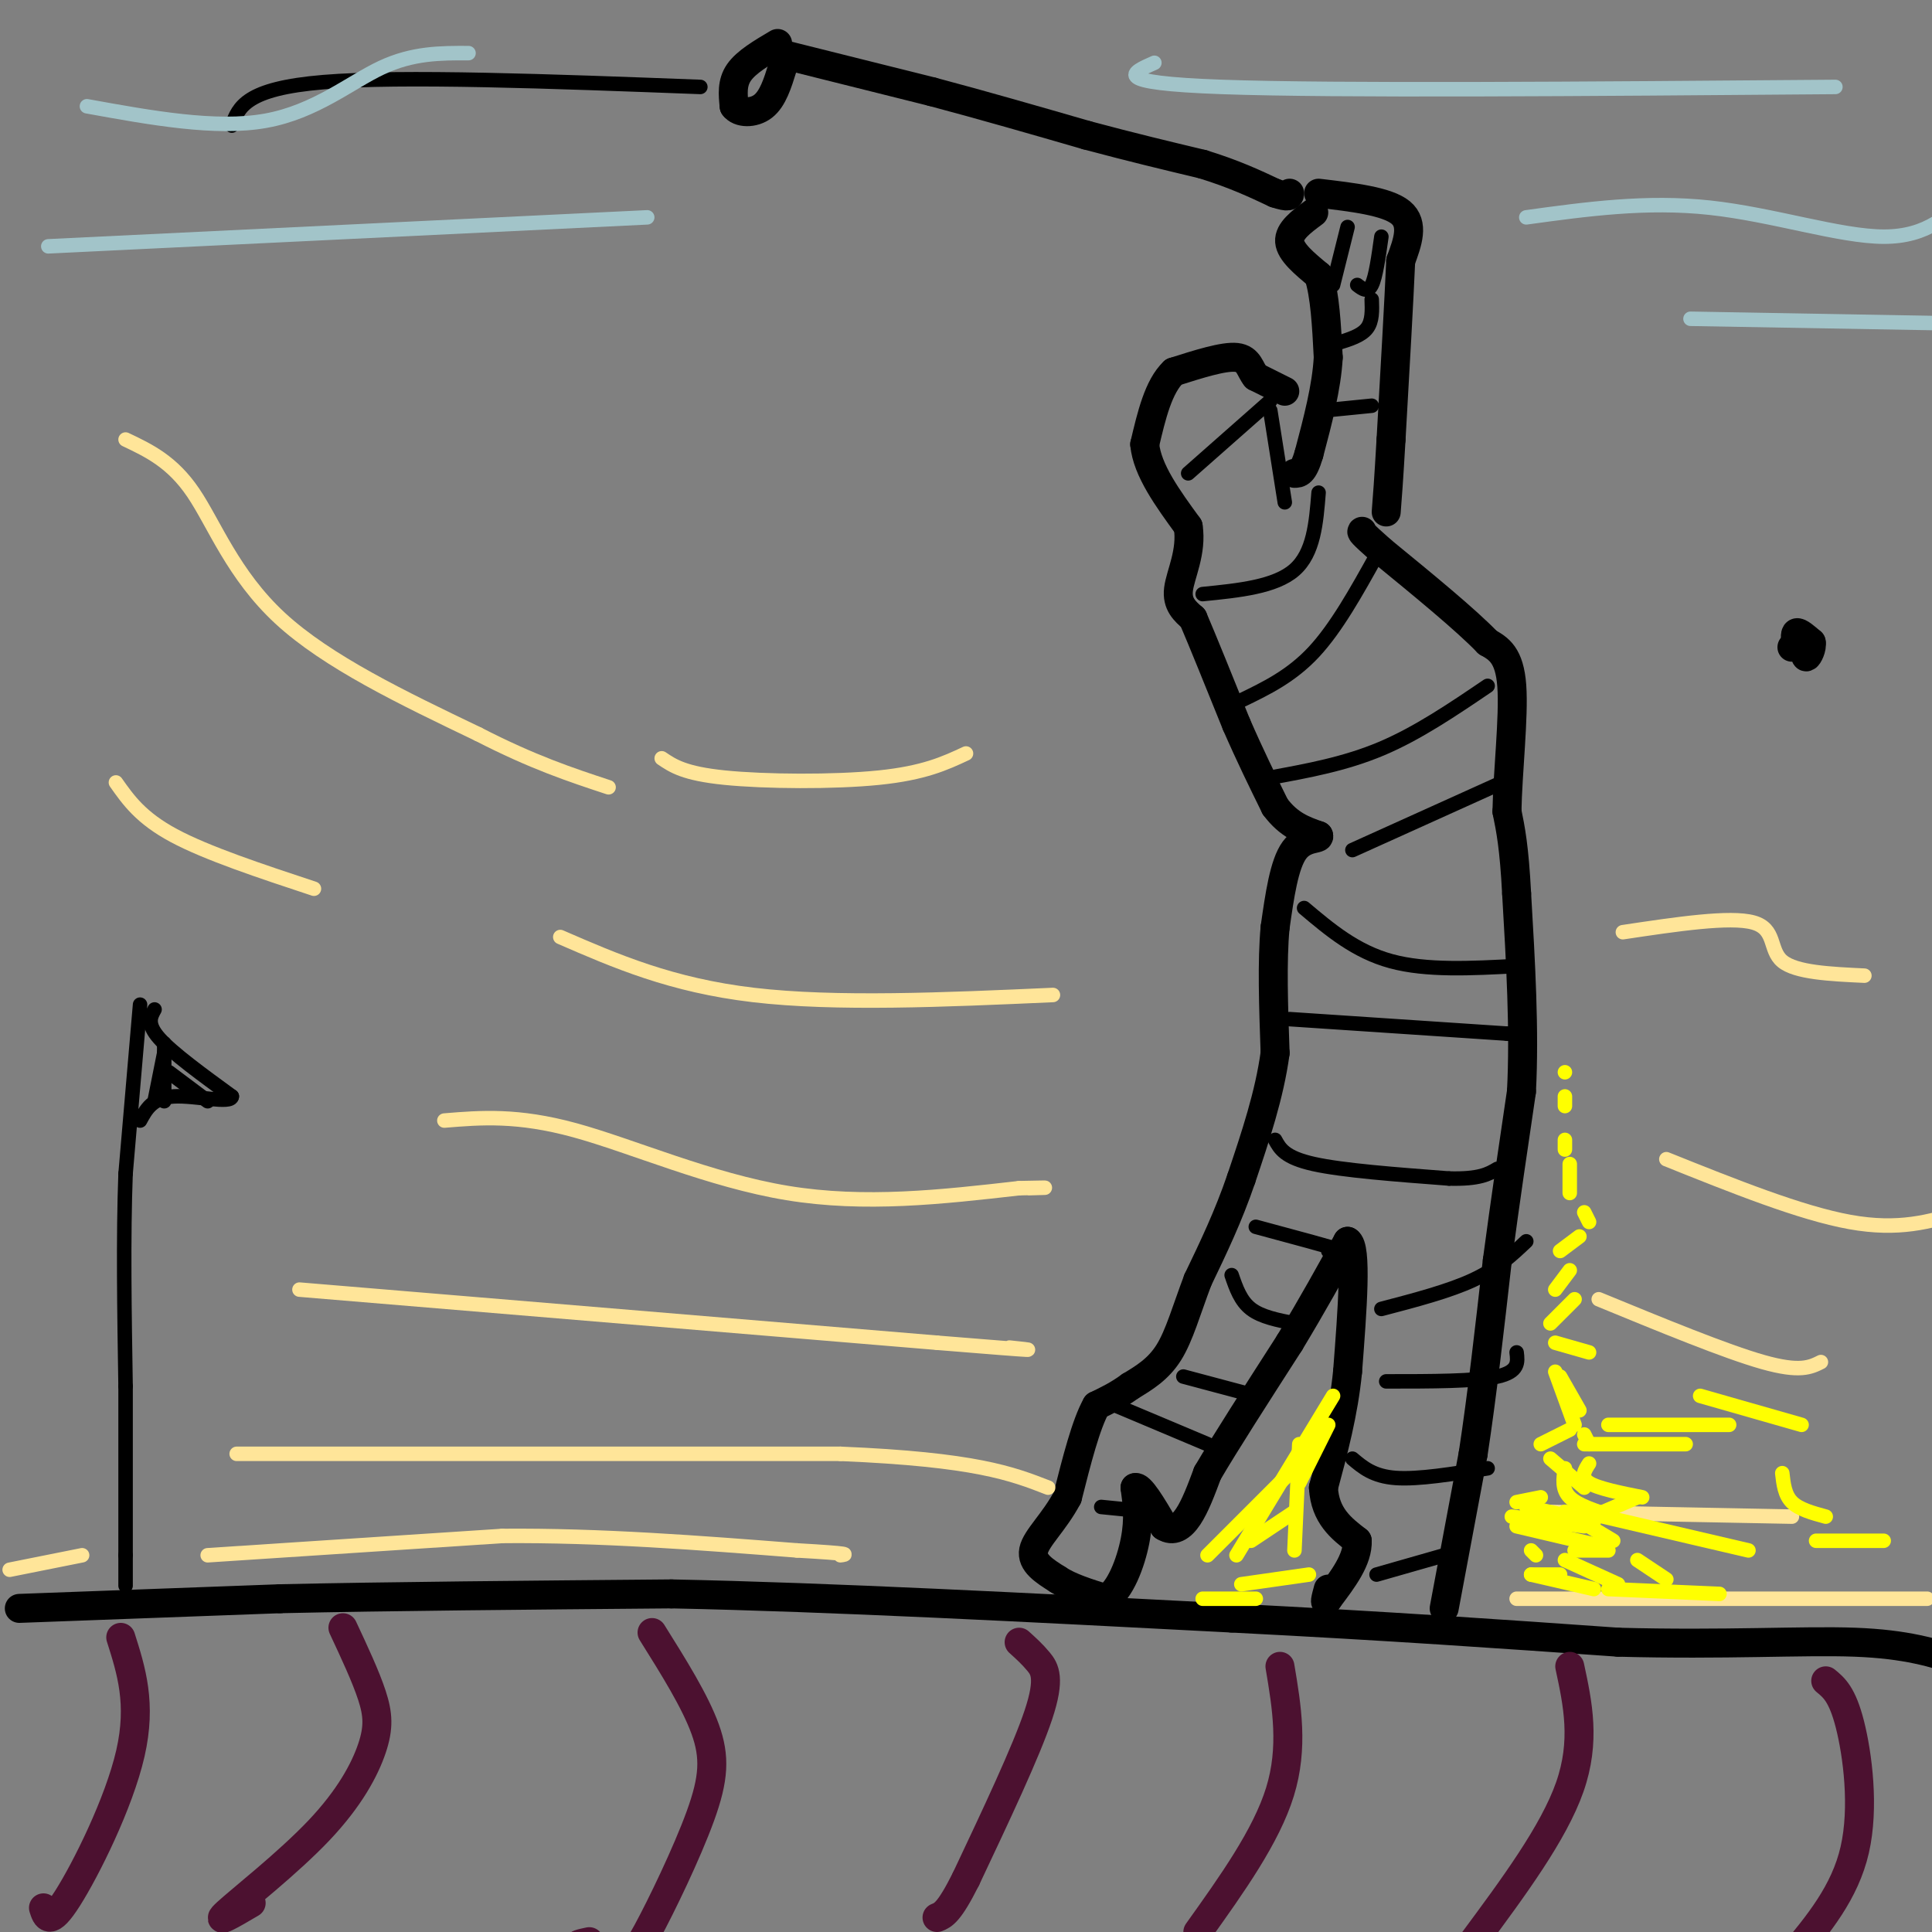 <svg viewBox='0 0 400 400' version='1.1' xmlns='http://www.w3.org/2000/svg' xmlns:xlink='http://www.w3.org/1999/xlink'><rect x="0" y="0" width="400" height="400" fill="#808080" stroke="none"/><g fill='none' stroke='#000000' stroke-width='6' stroke-linecap='round' stroke-linejoin='round'><path d='M4,333c0.000,0.000 54.000,-2.000 54,-2'/><path d='M58,331c22.500,-0.500 51.750,-0.750 81,-1'/><path d='M139,330c32.833,0.667 74.417,2.833 116,5'/><path d='M255,335c32.667,1.667 56.333,3.333 80,5'/><path d='M335,340c22.356,0.600 38.244,-0.400 49,0c10.756,0.400 16.378,2.200 22,4'/></g>
<g fill='none' stroke='#4c1130' stroke-width='6' stroke-linecap='round' stroke-linejoin='round'><path d='M25,339c2.178,6.844 4.356,13.689 2,24c-2.356,10.311 -9.244,24.089 -13,30c-3.756,5.911 -4.378,3.956 -5,2'/><path d='M71,337c2.362,5.048 4.724,10.096 6,14c1.276,3.904 1.466,6.665 0,11c-1.466,4.335 -4.587,10.244 -11,17c-6.413,6.756 -16.118,14.359 -19,17c-2.882,2.641 1.059,0.321 5,-2'/><path d='M135,338c4.455,7.108 8.909,14.217 11,20c2.091,5.783 1.818,10.241 -1,18c-2.818,7.759 -8.182,18.820 -11,24c-2.818,5.180 -3.091,4.480 -5,4c-1.909,-0.480 -5.455,-0.740 -9,-1'/><path d='M120,403c-1.167,-0.333 0.417,-0.667 2,-1'/><path d='M211,340c1.356,1.222 2.711,2.444 4,4c1.289,1.556 2.511,3.444 0,11c-2.511,7.556 -8.756,20.778 -15,34'/><path d='M200,389c-3.500,7.000 -4.750,7.500 -6,8'/><path d='M265,345c1.417,8.417 2.833,16.833 0,26c-2.833,9.167 -9.917,19.083 -17,29'/><path d='M325,345c1.667,7.750 3.333,15.500 0,25c-3.333,9.500 -11.667,20.750 -20,32'/><path d='M378,348c1.711,1.400 3.422,2.800 5,9c1.578,6.200 3.022,17.200 1,26c-2.022,8.800 -7.511,15.400 -13,22'/></g>
<g fill='none' stroke='#000000' stroke-width='6' stroke-linecap='round' stroke-linejoin='round'><path d='M372,134c-0.250,-1.417 -0.500,-2.833 0,-3c0.500,-0.167 1.750,0.917 3,2'/><path d='M375,133c0.244,1.111 -0.644,2.889 -1,3c-0.356,0.111 -0.178,-1.444 0,-3'/><path d='M374,133c-0.500,-0.333 -1.750,0.333 -3,1'/><path d='M161,11c0.000,0.000 32.000,8.000 32,8'/><path d='M193,19c10.667,2.833 21.333,5.917 32,9'/><path d='M225,28c9.333,2.500 16.667,4.250 24,6'/><path d='M249,34c6.500,2.000 10.750,4.000 15,6'/><path d='M264,40c3.000,1.000 3.000,0.500 3,0'/><path d='M161,9c-3.250,1.917 -6.500,3.833 -8,6c-1.500,2.167 -1.250,4.583 -1,7'/><path d='M152,22c1.000,1.444 4.000,1.556 6,0c2.000,-1.556 3.000,-4.778 4,-8'/><path d='M272,44c-2.583,1.917 -5.167,3.833 -5,6c0.167,2.167 3.083,4.583 6,7'/><path d='M273,57c1.333,4.000 1.667,10.500 2,17'/><path d='M275,74c-0.333,6.167 -2.167,13.083 -4,20'/><path d='M271,94c-1.167,4.000 -2.083,4.000 -3,4'/><path d='M266,81c0.000,0.000 -6.000,-3.000 -6,-3'/><path d='M260,78c-1.244,-1.489 -1.356,-3.711 -4,-4c-2.644,-0.289 -7.822,1.356 -13,3'/><path d='M243,77c-3.167,3.000 -4.583,9.000 -6,15'/><path d='M237,92c0.500,5.333 4.750,11.167 9,17'/><path d='M246,109c0.822,5.267 -1.622,9.933 -2,13c-0.378,3.067 1.311,4.533 3,6'/><path d='M247,128c2.000,4.667 5.500,13.333 9,22'/><path d='M256,150c2.833,6.500 5.417,11.750 8,17'/><path d='M264,167c2.833,3.833 5.917,4.917 9,6'/><path d='M273,173c0.467,0.889 -2.867,0.111 -5,3c-2.133,2.889 -3.067,9.444 -4,16'/><path d='M264,192c-0.667,7.000 -0.333,16.500 0,26'/><path d='M264,218c-1.167,8.667 -4.083,17.333 -7,26'/><path d='M257,244c-2.667,7.833 -5.833,14.417 -9,21'/><path d='M248,265c-2.378,6.289 -3.822,11.511 -6,15c-2.178,3.489 -5.089,5.244 -8,7'/><path d='M234,287c-2.500,1.833 -4.750,2.917 -7,4'/><path d='M227,291c-2.167,3.833 -4.083,11.417 -6,19'/><path d='M221,310c-2.711,5.133 -6.489,8.467 -7,11c-0.511,2.533 2.244,4.267 5,6'/><path d='M219,327c2.500,1.667 6.250,2.833 10,4'/><path d='M229,331c2.889,-1.556 5.111,-7.444 6,-12c0.889,-4.556 0.444,-7.778 0,-11'/><path d='M235,308c1.000,-0.500 3.500,3.750 6,8'/><path d='M241,316c1.867,1.200 3.533,0.200 5,-2c1.467,-2.200 2.733,-5.600 4,-9'/><path d='M250,305c3.500,-6.000 10.250,-16.500 17,-27'/><path d='M267,278c4.833,-8.000 8.417,-14.500 12,-21'/><path d='M279,257c2.000,1.000 1.000,14.000 0,27'/><path d='M279,284c-0.833,8.500 -2.917,16.250 -5,24'/><path d='M274,308c0.333,5.833 3.667,8.417 7,11'/><path d='M281,319c0.167,3.833 -2.917,7.917 -6,12'/><path d='M275,331c-1.000,1.667 -0.500,-0.167 0,-2'/><path d='M299,333c0.000,0.000 6.000,-32.000 6,-32'/><path d='M305,301c1.833,-12.000 3.417,-26.000 5,-40'/><path d='M310,261c1.667,-12.500 3.333,-23.750 5,-35'/><path d='M315,226c0.667,-12.667 -0.167,-26.833 -1,-41'/><path d='M314,185c-0.500,-9.667 -1.250,-13.333 -2,-17'/><path d='M312,168c0.133,-8.022 1.467,-19.578 1,-26c-0.467,-6.422 -2.733,-7.711 -5,-9'/><path d='M308,133c-4.500,-4.667 -13.250,-11.833 -22,-19'/><path d='M286,114c-4.333,-3.833 -4.167,-3.917 -4,-4'/><path d='M273,40c7.083,0.833 14.167,1.667 17,4c2.833,2.333 1.417,6.167 0,10'/><path d='M290,54c-0.333,7.833 -1.167,22.417 -2,37'/><path d='M288,91c-0.500,8.667 -0.750,11.833 -1,15'/></g>
<g fill='none' stroke='#000000' stroke-width='3' stroke-linecap='round' stroke-linejoin='round'><path d='M29,208c0.000,0.000 -3.000,35.000 -3,35'/><path d='M26,243c-0.500,13.167 -0.250,28.583 0,44'/><path d='M26,287c0.000,13.167 0.000,24.083 0,35'/><path d='M26,322c0.000,6.956 -0.000,6.844 0,6c0.000,-0.844 0.000,-2.422 0,-4'/><path d='M32,209c-0.833,1.500 -1.667,3.000 1,6c2.667,3.000 8.833,7.500 15,12'/><path d='M48,227c-0.022,1.644 -7.578,-0.244 -12,0c-4.422,0.244 -5.711,2.622 -7,5'/><path d='M34,216c0.000,0.000 0.000,12.000 0,12'/><path d='M35,222c0.000,0.000 8.000,6.000 8,6'/><path d='M34,218c0.000,0.000 -2.000,10.000 -2,10'/></g>
<g fill='none' stroke='#ffe599' stroke-width='3' stroke-linecap='round' stroke-linejoin='round'><path d='M2,325c0.000,0.000 15.000,-3.000 15,-3'/><path d='M43,322c0.000,0.000 61.000,-4.000 61,-4'/><path d='M104,318c20.333,-0.167 40.667,1.417 61,3'/><path d='M165,321c11.667,0.667 10.333,0.833 9,1'/><path d='M314,331c0.000,0.000 85.000,0.000 85,0'/><path d='M49,301c0.000,0.000 125.000,0.000 125,0'/><path d='M174,301c28.000,1.167 35.500,4.083 43,7'/><path d='M319,313c0.000,0.000 52.000,1.000 52,1'/><path d='M62,267c0.000,0.000 132.000,11.000 132,11'/><path d='M194,278c24.500,2.000 19.750,1.500 15,1'/><path d='M92,232c7.578,-0.622 15.156,-1.244 27,2c11.844,3.244 27.956,10.356 44,13c16.044,2.644 32.022,0.822 48,-1'/><path d='M211,246c8.333,-0.167 5.167,-0.083 2,0'/><path d='M116,194c11.500,5.000 23.000,10.000 40,12c17.000,2.000 39.500,1.000 62,0'/><path d='M137,157c2.333,1.578 4.667,3.156 13,4c8.333,0.844 22.667,0.956 32,0c9.333,-0.956 13.667,-2.978 18,-5'/><path d='M26,91c4.822,2.289 9.644,4.578 14,11c4.356,6.422 8.244,16.978 18,26c9.756,9.022 25.378,16.511 41,24'/><path d='M99,152c11.333,5.833 19.167,8.417 27,11'/><path d='M24,162c2.583,3.667 5.167,7.333 12,11c6.833,3.667 17.917,7.333 29,11'/><path d='M336,193c11.111,-1.667 22.222,-3.333 27,-2c4.778,1.333 3.222,5.667 6,8c2.778,2.333 9.889,2.667 17,3'/><path d='M345,240c13.917,5.583 27.833,11.167 38,13c10.167,1.833 16.583,-0.083 23,-2'/><path d='M331,269c13.167,5.417 26.333,10.833 34,13c7.667,2.167 9.833,1.083 12,0'/></g>
<g fill='none' stroke='#000000' stroke-width='3' stroke-linecap='round' stroke-linejoin='round'><path d='M246,98c0.000,0.000 17.000,-15.000 17,-15'/><path d='M263,85c0.000,0.000 3.000,19.000 3,19'/><path d='M249,123c7.500,-0.750 15.000,-1.500 19,-5c4.000,-3.500 4.500,-9.750 5,-16'/><path d='M257,145c5.167,-2.500 10.333,-5.000 15,-10c4.667,-5.000 8.833,-12.500 13,-20'/><path d='M263,161c7.750,-1.417 15.500,-2.833 23,-6c7.500,-3.167 14.750,-8.083 22,-13'/><path d='M280,176c0.000,0.000 31.000,-14.000 31,-14'/><path d='M270,188c5.333,4.500 10.667,9.000 18,11c7.333,2.000 16.667,1.500 26,1'/><path d='M267,211c0.000,0.000 45.000,3.000 45,3'/><path d='M312,214c7.500,0.500 3.750,0.250 0,0'/><path d='M264,236c1.000,1.833 2.000,3.667 8,5c6.000,1.333 17.000,2.167 28,3'/><path d='M300,244c6.333,0.167 8.167,-0.917 10,-2'/><path d='M260,254c7.750,2.083 15.500,4.167 18,5c2.500,0.833 -0.250,0.417 -3,0'/><path d='M255,264c0.917,2.667 1.833,5.333 4,7c2.167,1.667 5.583,2.333 9,3'/><path d='M245,285c0.000,0.000 15.000,4.000 15,4'/><path d='M231,291c0.000,0.000 19.000,8.000 19,8'/><path d='M228,312c0.000,0.000 10.000,1.000 10,1'/><path d='M280,302c2.167,1.833 4.333,3.667 9,4c4.667,0.333 11.833,-0.833 19,-2'/><path d='M287,286c9.250,0.000 18.500,0.000 23,-1c4.500,-1.000 4.250,-3.000 4,-5'/><path d='M286,271c7.000,-1.833 14.000,-3.667 19,-6c5.000,-2.333 8.000,-5.167 11,-8'/><path d='M285,326c0.000,0.000 14.000,-4.000 14,-4'/><path d='M274,85c0.000,0.000 10.000,-1.000 10,-1'/><path d='M277,71c2.417,-0.750 4.833,-1.500 6,-3c1.167,-1.500 1.083,-3.750 1,-6'/><path d='M276,59c0.000,0.000 3.000,-12.000 3,-12'/><path d='M281,59c1.083,0.833 2.167,1.667 3,0c0.833,-1.667 1.417,-5.833 2,-10'/><path d='M48,26c1.417,-3.833 2.833,-7.667 19,-9c16.167,-1.333 47.083,-0.167 78,1'/></g>
<g fill='none' stroke='#a2c4c9' stroke-width='3' stroke-linecap='round' stroke-linejoin='round'><path d='M18,22c13.356,2.422 26.711,4.844 37,3c10.289,-1.844 17.511,-7.956 24,-11c6.489,-3.044 12.244,-3.022 18,-3'/><path d='M239,13c-4.750,2.083 -9.500,4.167 14,5c23.500,0.833 75.250,0.417 127,0'/><path d='M316,45c12.444,-1.711 24.889,-3.422 38,-2c13.111,1.422 26.889,5.978 36,6c9.111,0.022 13.556,-4.489 18,-9'/><path d='M350,66c0.000,0.000 57.000,1.000 57,1'/><path d='M10,51c0.000,0.000 124.000,-6.000 124,-6'/></g>
<g fill='none' stroke='#ffff00' stroke-width='3' stroke-linecap='round' stroke-linejoin='round'><path d='M249,331c0.000,0.000 11.000,0.000 11,0'/><path d='M257,328c0.000,0.000 14.000,-2.000 14,-2'/><path d='M259,319c0.000,0.000 9.000,-6.000 9,-6'/><path d='M269,307c0.000,0.000 6.000,-12.000 6,-12'/><path d='M276,289c0.000,0.000 -20.000,33.000 -20,33'/><path d='M250,322c0.000,0.000 17.000,-17.000 17,-17'/><path d='M269,299c0.000,0.000 -1.000,22.000 -1,22'/><path d='M332,314c0.000,0.000 30.000,7.000 30,7'/><path d='M328,299c0.000,0.000 21.000,0.000 21,0'/><path d='M333,295c0.000,0.000 25.000,0.000 25,0'/><path d='M352,289c0.000,0.000 21.000,6.000 21,6'/><path d='M369,305c0.250,2.250 0.500,4.500 2,6c1.500,1.500 4.250,2.250 7,3'/><path d='M376,319c0.000,0.000 14.000,0.000 14,0'/><path d='M322,278c0.000,0.000 7.000,2.000 7,2'/><path d='M321,274c0.000,0.000 5.000,-5.000 5,-5'/><path d='M322,267c0.000,0.000 3.000,-4.000 3,-4'/><path d='M323,259c0.000,0.000 4.000,-3.000 4,-3'/><path d='M329,253c0.000,0.000 -1.000,-2.000 -1,-2'/><path d='M325,247c0.000,0.000 0.000,-6.000 0,-6'/><path d='M324,238c0.000,0.000 0.000,-2.000 0,-2'/><path d='M324,229c0.000,0.000 0.000,-2.000 0,-2'/><path d='M324,222c0.000,0.000 0.000,0.000 0,0'/><path d='M328,297c0.000,0.000 1.000,2.000 1,2'/><path d='M329,303c-0.917,1.417 -1.833,2.833 0,4c1.833,1.167 6.417,2.083 11,3'/><path d='M339,310c0.000,0.000 -7.000,3.000 -7,3'/><path d='M324,313c0.000,0.000 10.000,6.000 10,6'/><path d='M339,323c0.000,0.000 6.000,4.000 6,4'/><path d='M356,330c0.000,0.000 -23.000,-1.000 -23,-1'/><path d='M323,326c0.000,0.000 -6.000,0.000 -6,0'/><path d='M317,326c0.000,0.000 13.000,3.000 13,3'/><path d='M335,328c0.000,0.000 -11.000,-5.000 -11,-5'/><path d='M318,322c0.000,0.000 -1.000,-1.000 -1,-1'/><path d='M326,321c0.000,0.000 7.000,0.000 7,0'/><path d='M331,320c0.000,0.000 -17.000,-4.000 -17,-4'/><path d='M313,314c0.000,0.000 15.000,2.000 15,2'/><path d='M330,315c0.000,0.000 -14.000,-3.000 -14,-3'/><path d='M314,311c0.000,0.000 5.000,-1.000 5,-1'/><path d='M328,308c0.000,0.000 -7.000,-6.000 -7,-6'/><path d='M319,299c0.000,0.000 6.000,-3.000 6,-3'/><path d='M327,292c0.000,0.000 -4.000,-7.000 -4,-7'/><path d='M322,284c0.000,0.000 4.000,11.000 4,11'/><path d='M324,304c-0.333,2.167 -0.667,4.333 1,6c1.667,1.667 5.333,2.833 9,4'/></g>
</svg>